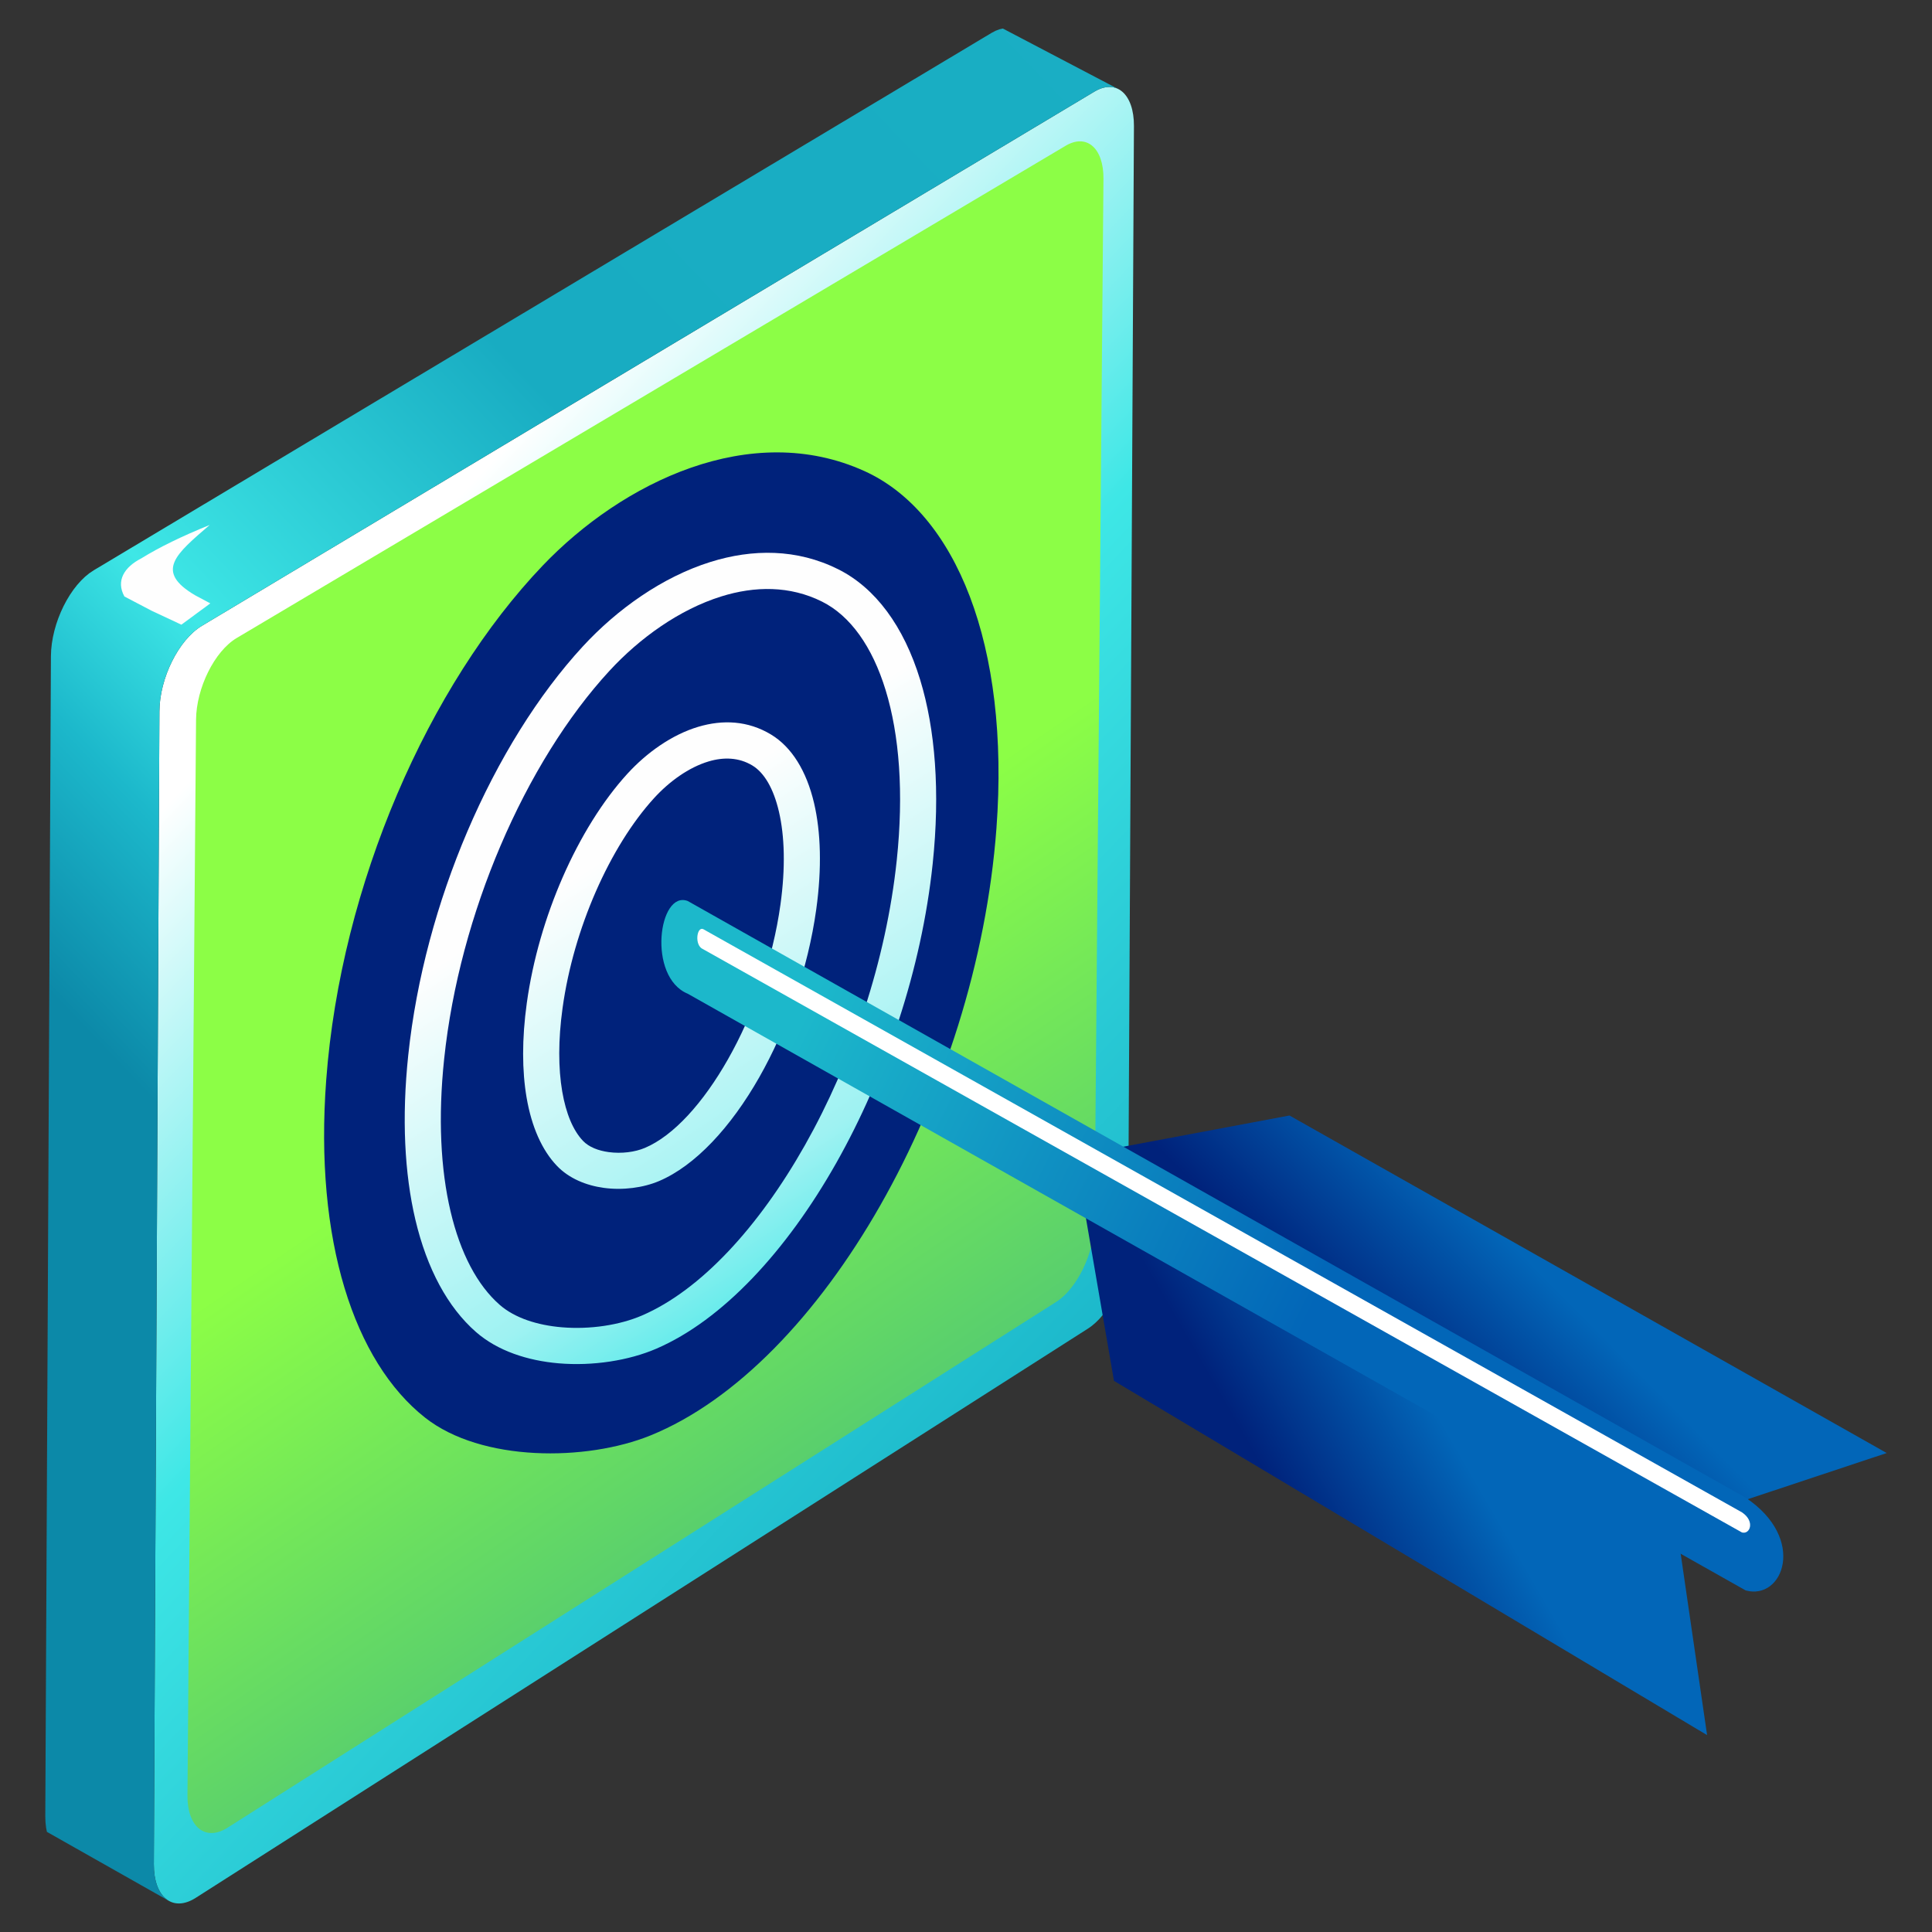 <?xml version="1.0" encoding="UTF-8"?> <!-- Creator: CorelDRAW --> <svg xmlns="http://www.w3.org/2000/svg" xmlns:xlink="http://www.w3.org/1999/xlink" xmlns:xodm="http://www.corel.com/coreldraw/odm/2003" xml:space="preserve" width="72.569mm" height="72.569mm" style="shape-rendering:geometricPrecision; text-rendering:geometricPrecision; image-rendering:optimizeQuality; fill-rule:evenodd; clip-rule:evenodd" viewBox="0 0 12993.56 12993.56"><rect x="0" y="0" width="12993.56" height="12993.56" fill="#333333" stroke="none"/> <defs> <style type="text/css"> <![CDATA[ .fil0 {fill:none} .fil6 {fill:#FEFEFE} .fil10 {fill:white} .fil4 {fill:#00227B;fill-rule:nonzero} .fil3 {fill:url(#id0)} .fil8 {fill:url(#id1)} .fil7 {fill:url(#id2)} .fil9 {fill:url(#id3)} .fil1 {fill:url(#id4)} .fil2 {fill:url(#id5)} .fil5 {fill:url(#id6);fill-rule:nonzero} ]]> </style> <linearGradient id="id0" gradientUnits="userSpaceOnUse" x1="1401.46" y1="7789.98" x2="10771.08" y2="-1168.25"> <stop offset="0" style="stop-opacity:1; stop-color:#0C89A8"></stop> <stop offset="0.102" style="stop-opacity:1; stop-color:#1CB8CB"></stop> <stop offset="0.188" style="stop-opacity:1; stop-color:#3EE7E6"></stop> <stop offset="0.4" style="stop-opacity:1; stop-color:#18ACC2"></stop> <stop offset="1" style="stop-opacity:1; stop-color:#1BB0C5"></stop> </linearGradient> <linearGradient id="id1" gradientUnits="userSpaceOnUse" x1="10246.9" y1="8445.47" x2="9368.29" y2="9315.61"> <stop offset="0" style="stop-opacity:1; stop-color:#0266B8"></stop> <stop offset="1" style="stop-opacity:1; stop-color:#00227B"></stop> </linearGradient> <linearGradient id="id2" gradientUnits="userSpaceOnUse" xlink:href="#id1" x1="9704.75" y1="9578.23" x2="8665.99" y2="10179.29"> </linearGradient> <linearGradient id="id3" gradientUnits="userSpaceOnUse" x1="5458.81" y1="6722.65" x2="8993.89" y2="8472.58"> <stop offset="0" style="stop-opacity:1; stop-color:#1CB8CB"></stop> <stop offset="1" style="stop-opacity:1; stop-color:#0266B8"></stop> </linearGradient> <linearGradient id="id4" gradientUnits="userSpaceOnUse" x1="7515.4" y1="8848.68" x2="2430.74" y2="4029.07"> <stop offset="0" style="stop-opacity:1; stop-color:#1CB8CB"></stop> <stop offset="0.275" style="stop-opacity:1; stop-color:#2DCFD8"></stop> <stop offset="0.541" style="stop-opacity:1; stop-color:#3EE7E6"></stop> <stop offset="1" style="stop-opacity:1; stop-color:white"></stop> </linearGradient> <linearGradient id="id5" gradientUnits="userSpaceOnUse" x1="8361.1" y1="13089.61" x2="4116.36" y2="6883.11"> <stop offset="0" style="stop-opacity:1; stop-color:#0C89A8"></stop> <stop offset="0.471" style="stop-opacity:1; stop-color:#4CC377"></stop> <stop offset="1" style="stop-opacity:1; stop-color:#8CFE46"></stop> </linearGradient> <linearGradient id="id6" gradientUnits="userSpaceOnUse" x1="5653.53" y1="8889.83" x2="3774.16" y2="5960.92"> <stop offset="0" style="stop-opacity:1; stop-color:#3EE7E6"></stop> <stop offset="0.322" style="stop-opacity:1; stop-color:#9EF2F2"></stop> <stop offset="1" style="stop-opacity:1; stop-color:#FEFEFE"></stop> </linearGradient> </defs> <g id="Слой_x0020_1">  <g id="_3008564096368"> <polygon class="fil0" points="-0,0 12993.56,0 12993.56,12993.56 -0,12993.56 "></polygon> <g> <path class="fil1" d="M1357.79 4208.95l6002.98 -3593.06c147.27,-88.15 266.61,16.17 265.5,231.96l-39.41 7527.61c-1.11,215.6 -123.19,466.38 -269.55,559.75l-6001.1 3828.77c-155.04,98.91 -282.65,-4.06 -281.56,-226.23l37.58 -7754.58c1.07,-222.33 129.56,-480.85 285.55,-574.22z"></path> <path class="fil2" d="M1592.04 4290.81l5574.94 -3310.48c141.34,-83.92 256.01,15.58 254.25,222.15l-59.5 7017.15c-1.74,206.38 -117.83,447.08 -258.14,536.06l-5573.15 3536.25c-148.56,94.29 -271.35,-3.89 -269.63,-216.69l57.69 -7234.47c1.72,-212.98 123.8,-461.06 273.54,-549.98z"></path> <polygon class="fil3" points="1136.95,12784.81 315.6,12320.22 310.12,12292.98 305.95,12255.42 304.64,12214.94 342.47,4413.5 344.14,4371.19 348.7,4328.32 355.94,4285.21 365.77,4242.09 377.96,4199.33 392.45,4157.2 409.08,4116 427.67,4076 448.1,4037.56 470.17,4000.93 493.79,3966.37 518.82,3934.26 545.07,3904.86 572.41,3878.45 600.68,3855.34 629.75,3835.84 6668.99,221.06 6696.42,206.66 6723.06,196.71 6744.71,191.96 7530.28,603.93 7509.78,593.65 7487.83,587.17 7464.53,584.61 7440.06,586.07 7414.51,591.68 7388.04,601.58 7360.77,615.89 1357.79,4208.95 1328.89,4228.34 1300.78,4251.33 1273.6,4277.58 1247.51,4306.8 1222.66,4338.73 1199.17,4373.05 1177.22,4409.47 1156.91,4447.7 1138.43,4487.43 1121.92,4528.4 1107.53,4570.26 1095.39,4612.77 1085.61,4655.61 1078.43,4698.48 1073.88,4741.11 1072.24,4783.17 1034.65,12537.75 1035.93,12577.98 1040.06,12615.33 1046.96,12649.59 1056.39,12680.74 1068.24,12708.58 1082.39,12733.04 1098.65,12753.97 1116.89,12771.25 "></polygon> <path class="fil4" d="M5814.62 3168.58c613.85,278.98 978.9,1169.89 886.83,2403.21 -133.3,1785.94 -1174.6,3613.47 -2325.84,4081.86 -432.36,175.88 -1137.86,179.02 -1516.32,-119.07 -477.84,-376.44 -745.84,-1193.06 -665.41,-2270.63 98.32,-1317.54 690.07,-2657.73 1455.79,-3459.81 535.69,-561.13 1400.98,-982.73 2164.96,-635.55z"></path> <path class="fil5" d="M5185.29 4939.88c138.46,83.55 238.78,243.94 289.87,462.22 45.16,193.04 52.87,436.01 14.54,713.24 -55.51,401.11 -197.91,803.46 -383.19,1129.62 -190.65,335.58 -430.57,594.88 -674.53,698.34 -105.91,44.92 -242.92,62.99 -370.55,45.71 -119.84,-16.24 -234.83,-63.49 -316.1,-148.51 -99.68,-104.3 -169.99,-261.47 -203.8,-459.04 -30.58,-178.71 -32.01,-393.86 1.38,-635.19 40.3,-291.23 126.27,-582.96 241.09,-845.65 119.45,-273.2 270.64,-516.17 434.92,-696.16 129.87,-142.26 299.64,-263.58 477.93,-316.65 163.13,-48.54 332.8,-41.88 488.44,52.05zm451.39 -1111.65c250.58,124.98 441.53,382.99 551.82,743.5 101.45,331.55 135.36,753.24 84.1,1238.65 -74.77,707.94 -316.83,1424.29 -647.72,2010.04 -335.79,594.42 -765.86,1058.09 -1210.56,1250.07 -184.57,79.68 -427.13,117.96 -656.48,98.5 -209.8,-17.8 -412.21,-84.08 -557.21,-211.12 -188.77,-165.43 -329.19,-424.21 -407.34,-756.16 -72.55,-308.08 -92.27,-682.44 -47.57,-1105.77 54.32,-514.63 196.58,-1033.1 396.82,-1502.41 207.41,-486.11 477.68,-921.12 777.64,-1246.53 230.28,-249.8 534.54,-466.4 857.73,-567.51 283.26,-88.63 580.99,-89.83 858.77,48.74zm319.79 813.86c-90.1,-294.51 -238.3,-501.38 -428.19,-596.1 -215.81,-107.65 -451.44,-105.39 -678.11,-34.47 -280.41,87.74 -547.26,278.75 -751.21,500 -281.58,305.43 -536.32,716.25 -732.95,1177.09 -191.28,448.31 -327.06,942.57 -378.73,1432.04 -41.76,395.4 -23.9,742.58 42.79,1025.9 66.41,282.08 180.25,497.17 330.33,628.71 102.49,89.79 255.01,137.44 417.41,151.23 190.82,16.19 390.44,-14.74 540.45,-79.48 395.37,-170.69 785.06,-595.94 1095.5,-1145.47 315.31,-558.18 546,-1240.92 617.28,-1915.9 47.84,-453.22 17.64,-842.19 -74.58,-1143.55zm-718.11 815.15c-35.79,-152.95 -97.62,-260.23 -178.6,-309.12 -90.39,-54.54 -192.8,-57.26 -293.48,-27.29 -133.95,39.87 -265,134.81 -367.61,247.22 -147.04,161.08 -283.37,380.84 -392.11,629.58 -106.29,243.12 -185.82,512.88 -223.05,781.94 -29.81,215.54 -28.93,405.43 -2.31,561.01 25.57,149.51 73.89,263.31 140.05,332.55 39.91,41.74 103.31,65.89 172.52,75.26 85.78,11.62 175.99,0.3 244.05,-28.58 192.95,-81.83 391.91,-303.12 557.57,-594.69 171,-301 302.44,-672.5 353.72,-1043.09 34.09,-246.5 28.02,-459.11 -10.74,-624.8z"></path> <path class="fil6" d="M949.46 3755.73c-112.87,58.23 -171.48,149.56 -112.62,256.03 60.52,32 121.58,63.89 182.9,95.74l200.13 93.77c64.85,-47.79 129.74,-95.56 194.58,-143.35l-102.01 -54.34c-275.28,-161.59 -128.17,-277.8 97.96,-473.07 -185.09,75.09 -340,150.19 -460.81,225.3l-0.13 -0.07z"></path> <polygon class="fil7" points="11286.71,10335.58 11480.95,11669.36 7491.98,9286.89 7270.1,7999.25 "></polygon> <polygon class="fil8" points="12688.92,9772.3 11420.89,10193.69 7403.62,7740.43 8672.31,7502.22 "></polygon> <path class="fil9" d="M11740.36 10696.23l-7114.56 -4012.78c-274.51,-113.21 -196.4,-699.68 0,-623.6l7114.56 4012.76c413.75,276.12 251.66,693 0,623.62z"></path> <path class="fil10" d="M11715.47 10306.45l-6987.14 -3922.95c-59.52,-24.55 -42.58,-151.73 0,-135.24l6987.14 3922.97c89.71,59.86 54.58,150.26 0,135.22z"></path> </g> </g> </g> </svg> 